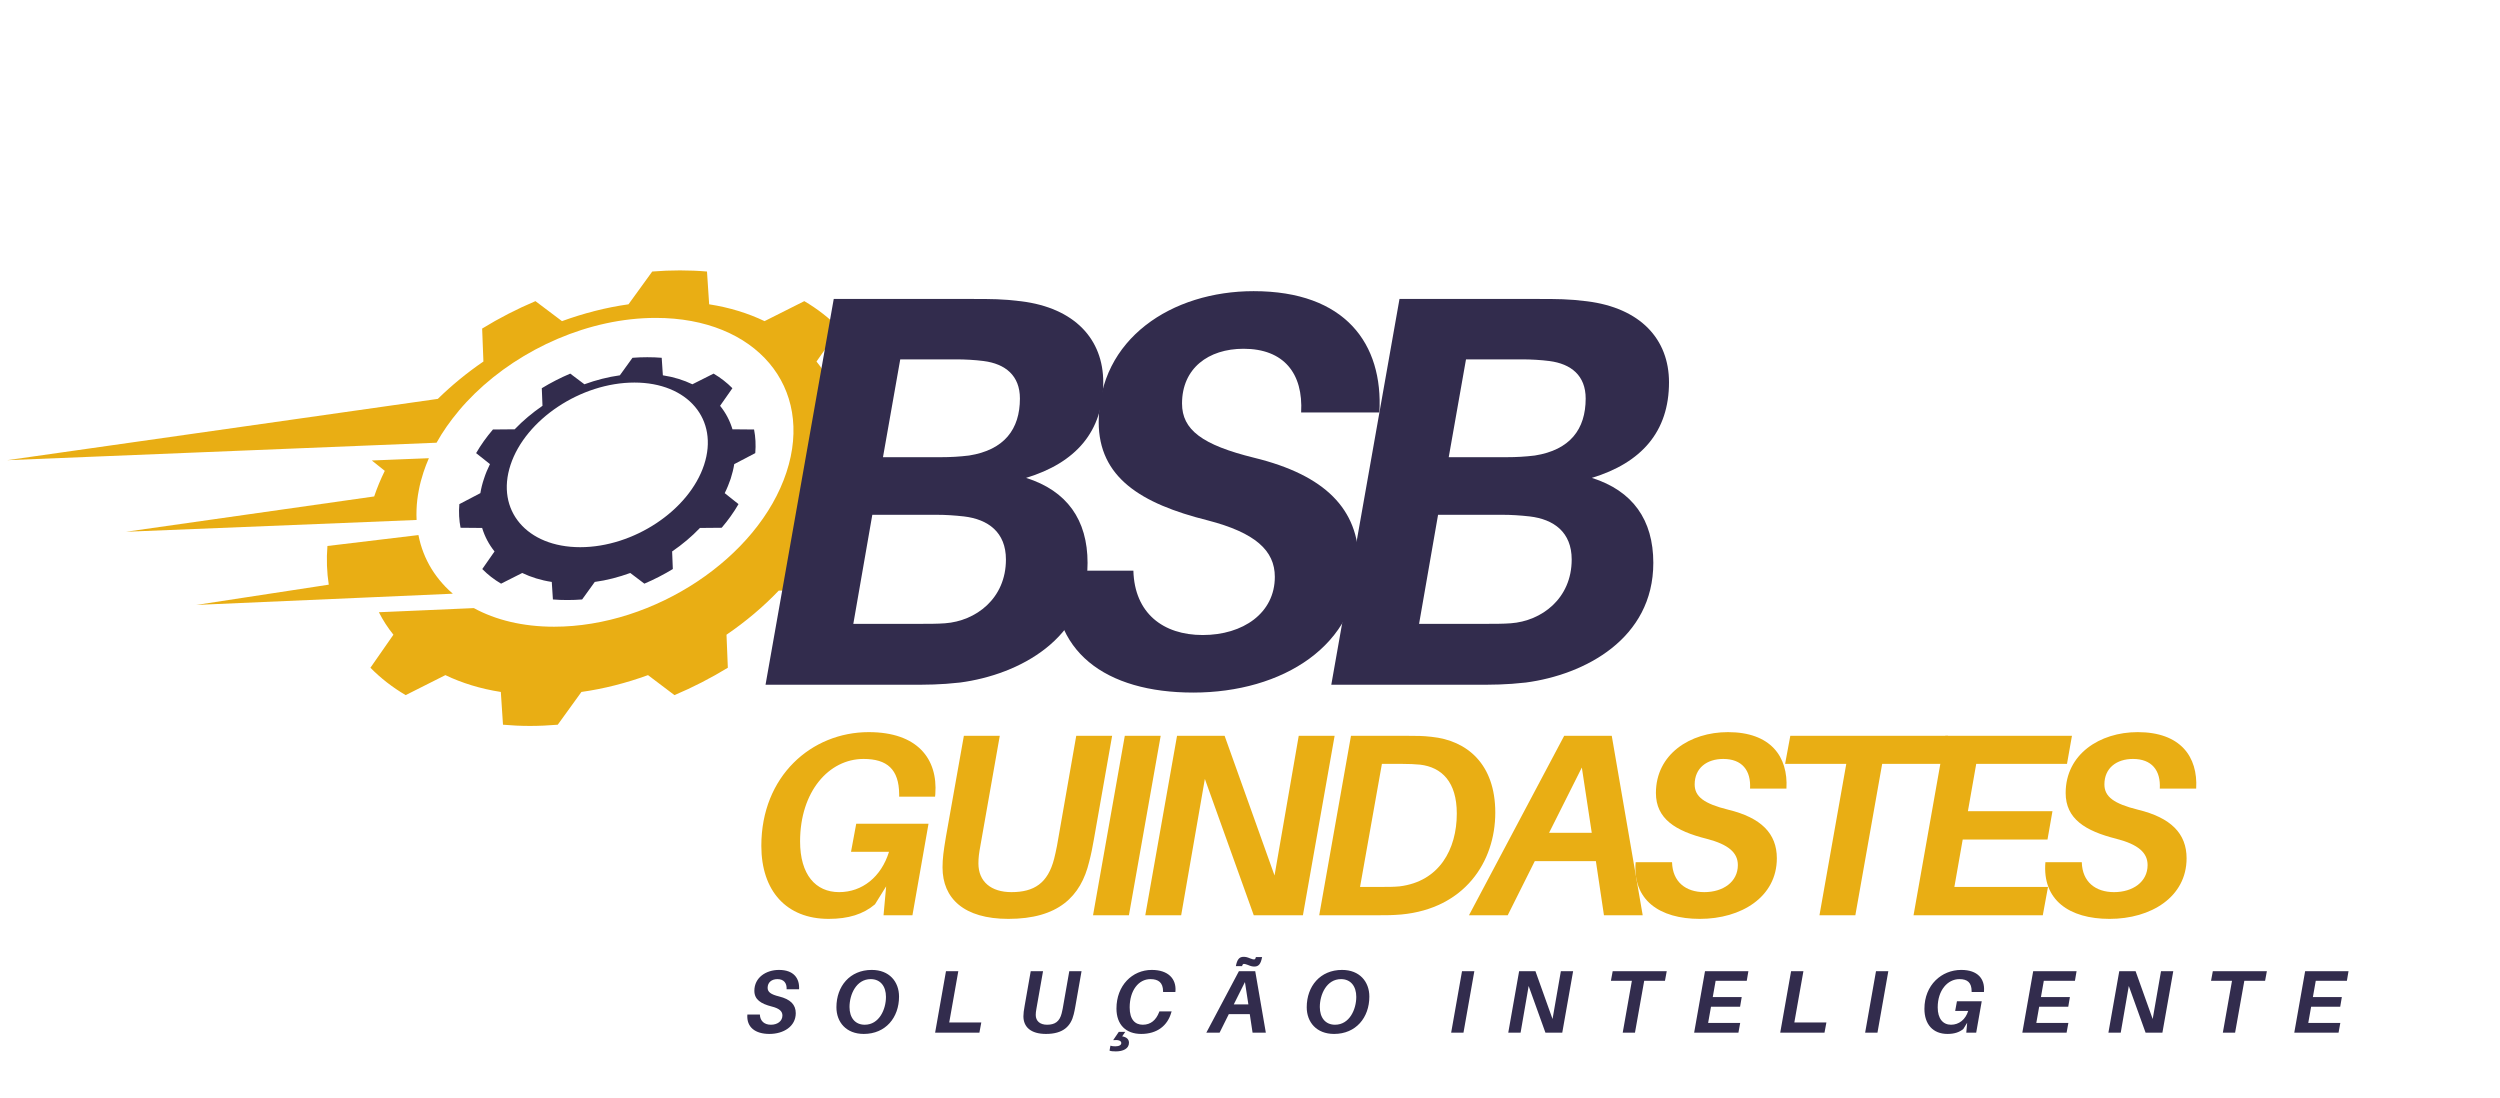 <?xml version="1.0" encoding="UTF-8"?>
<svg xmlns="http://www.w3.org/2000/svg" xmlns:xlink="http://www.w3.org/1999/xlink" width="205" zoomAndPan="magnify" viewBox="0 0 153.75 67.5" height="90" preserveAspectRatio="xMidYMid meet" version="1.0">
  <defs>
    <g></g>
    <clipPath id="1b9697ab29">
      <path d="M 0.441 16.621 L 54.043 16.621 L 54.043 44.914 L 0.441 44.914 Z M 0.441 16.621 " clip-rule="nonzero"></path>
    </clipPath>
  </defs>
  <path fill="#322c4d" d="M 31.398 28.59 C 32.32 25.793 35.73 23.527 39.016 23.527 C 42.305 23.527 44.223 25.793 43.301 28.59 C 42.379 31.387 38.969 33.652 35.684 33.652 C 32.395 33.652 30.477 31.387 31.398 28.59 Z M 36.578 35.789 C 37.32 35.688 38.051 35.496 38.762 35.238 L 39.629 35.895 C 40.234 35.637 40.82 35.336 41.379 34.996 L 41.336 33.914 C 41.965 33.484 42.539 33 43.047 32.469 L 44.383 32.457 C 44.777 31.996 45.125 31.512 45.418 31.004 L 44.57 30.328 C 44.715 30.039 44.836 29.738 44.938 29.438 C 45.035 29.133 45.109 28.836 45.156 28.543 L 46.449 27.867 C 46.492 27.359 46.465 26.875 46.375 26.414 L 45.047 26.402 C 44.887 25.871 44.633 25.387 44.285 24.957 L 45.043 23.875 C 44.707 23.535 44.32 23.234 43.887 22.977 L 42.582 23.633 C 42.043 23.375 41.438 23.184 40.766 23.082 L 40.695 22.004 C 40.41 21.98 40.113 21.969 39.809 21.969 C 39.508 21.969 39.203 21.98 38.898 22.004 L 38.121 23.082 C 37.383 23.184 36.648 23.375 35.941 23.633 L 35.07 22.977 C 34.465 23.234 33.879 23.535 33.32 23.875 L 33.363 24.957 C 32.738 25.387 32.16 25.871 31.652 26.402 L 30.316 26.414 C 29.922 26.875 29.574 27.359 29.281 27.867 L 30.133 28.543 C 29.988 28.836 29.863 29.133 29.766 29.438 C 29.664 29.738 29.59 30.039 29.543 30.328 L 28.25 31.004 C 28.207 31.512 28.234 31.996 28.324 32.457 L 29.652 32.469 C 29.812 33 30.07 33.484 30.414 33.914 L 29.66 34.996 C 29.992 35.336 30.379 35.637 30.816 35.895 L 32.117 35.238 C 32.656 35.496 33.266 35.688 33.934 35.789 L 34.004 36.867 C 34.293 36.891 34.586 36.902 34.891 36.902 C 35.195 36.902 35.496 36.891 35.801 36.867 L 36.578 35.789 " fill-opacity="1" fill-rule="nonzero"></path>
  <path fill="#e9ae14" d="M 22.902 36.73 L 27.848 36.512 C 27.684 36.371 27.527 36.223 27.379 36.07 C 27.348 36.035 27.316 36.004 27.289 35.969 C 27.266 35.945 27.242 35.918 27.219 35.895 C 26.965 35.609 26.738 35.309 26.543 34.992 C 26.152 34.355 25.879 33.656 25.734 32.906 L 20.137 33.578 C 20.07 34.402 20.102 35.195 20.219 35.957 L 12.074 37.203 L 22.902 36.73 " fill-opacity="1" fill-rule="nonzero"></path>
  <g clip-path="url(#1b9697ab29)">
    <path fill="#e9ae14" d="M 51.852 28.957 L 54.277 27.691 C 54.352 26.742 54.301 25.832 54.133 24.969 L 51.641 24.945 C 51.344 23.949 50.863 23.039 50.215 22.234 L 51.633 20.207 C 51.004 19.566 50.281 19 49.465 18.52 L 47.02 19.75 C 46.012 19.266 44.871 18.91 43.613 18.715 L 43.48 16.699 C 42.941 16.652 42.387 16.629 41.82 16.629 C 41.25 16.629 40.68 16.652 40.113 16.699 L 38.652 18.715 C 37.266 18.91 35.891 19.266 34.562 19.75 L 32.93 18.52 C 31.797 19 30.695 19.566 29.652 20.207 L 29.73 22.234 C 28.719 22.926 27.777 23.699 26.926 24.531 L 0.441 28.301 L 22.238 27.414 L 26.848 27.227 C 27.227 26.547 27.688 25.891 28.211 25.27 L 28.211 25.266 C 28.516 24.902 28.844 24.551 29.191 24.211 C 32.055 21.422 36.246 19.551 40.332 19.551 C 46.5 19.551 50.094 23.805 48.367 29.047 C 46.641 34.293 40.242 38.543 34.078 38.543 C 32.152 38.543 30.48 38.129 29.141 37.398 L 25.551 37.555 L 23.301 37.652 C 23.551 38.145 23.848 38.605 24.195 39.035 L 22.781 41.066 C 23.406 41.703 24.133 42.27 24.949 42.75 L 27.391 41.52 C 28.398 42.004 29.543 42.359 30.801 42.555 L 30.934 44.57 C 31.469 44.617 32.023 44.645 32.59 44.645 C 33.16 44.645 33.73 44.617 34.301 44.57 L 35.758 42.555 C 37.148 42.359 38.523 42.004 39.852 41.52 L 41.48 42.75 C 42.617 42.27 43.715 41.703 44.762 41.066 L 44.68 39.035 C 45.859 38.23 46.941 37.32 47.891 36.324 L 50.398 36.305 C 51.137 35.438 51.785 34.527 52.336 33.578 L 50.746 32.312 C 51.016 31.766 51.246 31.203 51.434 30.637 C 51.621 30.066 51.758 29.508 51.852 28.957 " fill-opacity="1" fill-rule="nonzero"></path>
  </g>
  <path fill="#e9ae14" d="M 7.75 32.703 L 22.598 32.102 L 25.621 31.977 C 25.609 31.773 25.609 31.566 25.617 31.359 C 25.629 30.961 25.676 30.555 25.758 30.141 C 25.824 29.781 25.922 29.418 26.043 29.047 C 26.141 28.754 26.25 28.465 26.375 28.18 L 24.887 28.238 L 22.867 28.32 L 23.664 28.957 C 23.41 29.473 23.191 30 23.012 30.531 L 7.75 32.703 " fill-opacity="1" fill-rule="nonzero"></path>
  <g fill="#322c4d" fill-opacity="1">
    <g transform="translate(45.877, 42.113)">
      <g>
        <path d="M 17.227 -12.723 C 20.285 -13.652 21.973 -15.574 21.973 -18.602 C 21.973 -21.25 20.219 -23.176 16.918 -23.586 C 15.781 -23.727 15.094 -23.727 13.891 -23.727 L 5.398 -23.727 L 1.203 0 L 9.832 0 C 11.176 0 11.93 0 13.168 -0.137 C 16.781 -0.617 21.008 -2.82 21.008 -7.496 C 21.008 -10.145 19.738 -11.93 17.227 -12.723 Z M 9.488 -20.012 L 12.93 -20.012 C 13.48 -20.012 14.098 -19.977 14.613 -19.91 C 15.953 -19.738 16.848 -19.016 16.848 -17.605 C 16.848 -15.715 15.887 -14.441 13.719 -14.098 C 13.133 -14.027 12.586 -13.996 12 -13.996 L 8.426 -13.996 Z M 12.242 -3.781 C 11.793 -3.746 11.211 -3.746 10.66 -3.746 L 6.602 -3.746 L 7.77 -10.453 L 11.727 -10.453 C 12.273 -10.453 12.824 -10.418 13.41 -10.352 C 14.887 -10.176 15.988 -9.387 15.988 -7.703 C 15.988 -5.297 14.133 -3.918 12.242 -3.781 Z M 12.242 -3.781 "></path>
      </g>
    </g>
  </g>
  <g fill="#322c4d" fill-opacity="1">
    <g transform="translate(64.34, 42.113)">
      <g>
        <path d="M 12.758 -24.207 C 7.738 -24.207 3.23 -21.285 3.23 -16.16 C 3.23 -12.758 5.812 -11.141 9.938 -10.109 C 12.859 -9.352 14.062 -8.254 14.062 -6.637 C 14.062 -4.402 12.102 -3.059 9.629 -3.059 C 7.188 -3.059 5.434 -4.402 5.363 -7.016 L 0.551 -7.016 C 0.137 -2.027 3.68 0.48 9.043 0.48 C 14.512 0.48 19.223 -2.406 19.223 -7.531 C 19.223 -10.797 17.156 -12.895 12.789 -13.961 C 9.594 -14.75 8.355 -15.68 8.355 -17.297 C 8.355 -19.461 9.973 -20.664 12.137 -20.664 C 14.613 -20.664 15.816 -19.152 15.68 -16.746 L 20.492 -16.746 C 20.734 -20.973 18.395 -24.207 12.758 -24.207 Z M 12.758 -24.207 "></path>
      </g>
    </g>
  </g>
  <g fill="#322c4d" fill-opacity="1">
    <g transform="translate(80.671, 42.113)">
      <g>
        <path d="M 17.227 -12.723 C 20.285 -13.652 21.973 -15.574 21.973 -18.602 C 21.973 -21.25 20.219 -23.176 16.918 -23.586 C 15.781 -23.727 15.094 -23.727 13.891 -23.727 L 5.398 -23.727 L 1.203 0 L 9.832 0 C 11.176 0 11.93 0 13.168 -0.137 C 16.781 -0.617 21.008 -2.82 21.008 -7.496 C 21.008 -10.145 19.738 -11.93 17.227 -12.723 Z M 9.488 -20.012 L 12.93 -20.012 C 13.48 -20.012 14.098 -19.977 14.613 -19.91 C 15.953 -19.738 16.848 -19.016 16.848 -17.605 C 16.848 -15.715 15.887 -14.441 13.719 -14.098 C 13.133 -14.027 12.586 -13.996 12 -13.996 L 8.426 -13.996 Z M 12.242 -3.781 C 11.793 -3.746 11.211 -3.746 10.66 -3.746 L 6.602 -3.746 L 7.77 -10.453 L 11.727 -10.453 C 12.273 -10.453 12.824 -10.418 13.41 -10.352 C 14.887 -10.176 15.988 -9.387 15.988 -7.703 C 15.988 -5.297 14.133 -3.918 12.242 -3.781 Z M 12.242 -3.781 "></path>
      </g>
    </g>
  </g>
  <g fill="#322c4d" fill-opacity="1">
    <g transform="translate(45.877, 63.509)">
      <g>
        <path d="M 2.031 -3.859 C 1.234 -3.859 0.516 -3.391 0.516 -2.574 C 0.516 -2.031 0.926 -1.777 1.582 -1.609 C 2.051 -1.492 2.242 -1.316 2.242 -1.059 C 2.242 -0.703 1.93 -0.488 1.535 -0.488 C 1.145 -0.488 0.867 -0.703 0.855 -1.117 L 0.086 -1.117 C 0.023 -0.324 0.586 0.078 1.441 0.078 C 2.312 0.078 3.062 -0.383 3.062 -1.199 C 3.062 -1.723 2.734 -2.055 2.039 -2.227 C 1.527 -2.352 1.332 -2.5 1.332 -2.758 C 1.332 -3.102 1.59 -3.293 1.934 -3.293 C 2.328 -3.293 2.52 -3.051 2.5 -2.668 L 3.266 -2.668 C 3.305 -3.344 2.934 -3.859 2.031 -3.859 Z M 2.031 -3.859 "></path>
      </g>
    </g>
  </g>
  <g fill="#322c4d" fill-opacity="1">
    <g transform="translate(51.1, 63.509)">
      <g>
        <path d="M 2.512 -3.859 C 1.168 -3.859 0.34 -2.855 0.34 -1.562 C 0.34 -0.648 0.938 0.078 2.023 0.078 C 3.363 0.078 4.191 -0.926 4.191 -2.219 C 4.191 -3.133 3.594 -3.859 2.512 -3.859 Z M 2.082 -0.488 C 1.48 -0.488 1.145 -0.93 1.145 -1.578 C 1.145 -2.352 1.562 -3.293 2.449 -3.293 C 3.047 -3.293 3.387 -2.852 3.387 -2.203 C 3.387 -1.43 2.969 -0.488 2.082 -0.488 Z M 2.082 -0.488 "></path>
      </g>
    </g>
  </g>
  <g fill="#322c4d" fill-opacity="1">
    <g transform="translate(57.319, 63.509)">
      <g>
        <path d="M 3.031 -0.629 L 1.059 -0.629 L 1.617 -3.781 L 0.859 -3.781 L 0.191 0 L 2.914 0 Z M 3.031 -0.629 "></path>
      </g>
    </g>
  </g>
  <g fill="#322c4d" fill-opacity="1">
    <g transform="translate(62.542, 63.509)">
      <g>
        <path d="M 3.973 -3.781 L 3.219 -3.781 L 2.812 -1.465 C 2.789 -1.355 2.773 -1.27 2.75 -1.188 C 2.621 -0.676 2.328 -0.488 1.852 -0.488 C 1.426 -0.488 1.156 -0.707 1.156 -1.09 C 1.156 -1.211 1.168 -1.297 1.199 -1.48 L 1.605 -3.781 L 0.848 -3.781 L 0.473 -1.648 C 0.422 -1.355 0.398 -1.195 0.398 -1.008 C 0.398 -0.355 0.848 0.078 1.785 0.078 C 2.84 0.078 3.316 -0.395 3.492 -1.129 C 3.535 -1.297 3.555 -1.414 3.59 -1.602 Z M 3.973 -3.781 "></path>
      </g>
    </g>
  </g>
  <g fill="#322c4d" fill-opacity="1">
    <g transform="translate(68.334, 63.509)">
      <g>
        <path d="M 2.5 -3.859 C 1.297 -3.859 0.328 -2.898 0.328 -1.484 C 0.328 -0.492 0.91 0.078 1.852 0.078 C 2.82 0.078 3.473 -0.422 3.703 -1.254 L 3.723 -1.309 L 2.969 -1.309 L 2.949 -1.254 C 2.766 -0.785 2.445 -0.488 1.949 -0.488 C 1.473 -0.488 1.141 -0.805 1.141 -1.551 C 1.141 -2.598 1.688 -3.293 2.418 -3.293 C 2.922 -3.293 3.188 -3.07 3.195 -2.555 L 3.195 -2.5 L 3.949 -2.5 L 3.957 -2.555 C 4.012 -3.301 3.523 -3.859 2.5 -3.859 Z M 0.871 -0.051 L 0.473 -0.051 L 0.125 0.461 C 0.426 0.426 0.625 0.488 0.625 0.637 C 0.625 0.762 0.492 0.84 0.258 0.84 C 0.148 0.84 0.055 0.832 -0.043 0.801 L -0.098 1.105 C -0.012 1.141 0.121 1.152 0.289 1.152 C 0.73 1.152 1.098 0.988 1.098 0.621 C 1.098 0.41 0.953 0.27 0.68 0.227 Z M 0.871 -0.051 "></path>
      </g>
    </g>
  </g>
  <g fill="#322c4d" fill-opacity="1">
    <g transform="translate(74.357, 63.509)">
      <g>
        <path d="M 2.148 -4.23 C 2.207 -4.23 2.27 -4.207 2.391 -4.164 C 2.582 -4.082 2.676 -4.066 2.789 -4.066 C 3.051 -4.066 3.184 -4.227 3.262 -4.648 L 2.879 -4.648 C 2.859 -4.543 2.82 -4.504 2.766 -4.504 C 2.711 -4.504 2.648 -4.52 2.52 -4.57 C 2.336 -4.648 2.242 -4.664 2.121 -4.664 C 1.859 -4.664 1.727 -4.504 1.648 -4.09 L 2.031 -4.09 C 2.051 -4.188 2.094 -4.23 2.148 -4.23 Z M 2.504 -1.141 L 2.676 0 L 3.492 0 L 2.84 -3.781 L 1.836 -3.781 L -0.168 0 L 0.648 0 L 1.215 -1.141 Z M 2.418 -1.738 L 1.52 -1.738 L 2.207 -3.113 Z M 2.418 -1.738 "></path>
      </g>
    </g>
  </g>
  <g fill="#322c4d" fill-opacity="1">
    <g transform="translate(80.024, 63.509)">
      <g>
        <path d="M 2.512 -3.859 C 1.168 -3.859 0.34 -2.855 0.34 -1.562 C 0.34 -0.648 0.938 0.078 2.023 0.078 C 3.363 0.078 4.191 -0.926 4.191 -2.219 C 4.191 -3.133 3.594 -3.859 2.512 -3.859 Z M 2.082 -0.488 C 1.48 -0.488 1.145 -0.93 1.145 -1.578 C 1.145 -2.352 1.562 -3.293 2.449 -3.293 C 3.047 -3.293 3.387 -2.852 3.387 -2.203 C 3.387 -1.43 2.969 -0.488 2.082 -0.488 Z M 2.082 -0.488 "></path>
      </g>
    </g>
  </g>
  <g fill="#322c4d" fill-opacity="1">
    <g transform="translate(86.243, 63.509)">
      <g></g>
    </g>
  </g>
  <g fill="#322c4d" fill-opacity="1">
    <g transform="translate(89.055, 63.509)">
      <g>
        <path d="M 0.949 0 L 1.617 -3.781 L 0.859 -3.781 L 0.191 0 Z M 0.949 0 "></path>
      </g>
    </g>
  </g>
  <g fill="#322c4d" fill-opacity="1">
    <g transform="translate(92.567, 63.509)">
      <g>
        <path d="M 4.18 -3.781 L 3.426 -3.781 L 2.914 -0.84 L 1.863 -3.781 L 0.859 -3.781 L 0.191 0 L 0.949 0 L 1.445 -2.871 L 2.477 0 L 3.512 0 Z M 4.18 -3.781 "></path>
      </g>
    </g>
  </g>
  <g fill="#322c4d" fill-opacity="1">
    <g transform="translate(98.645, 63.509)">
      <g>
        <path d="M 3.75 -3.188 L 3.859 -3.781 L 0.535 -3.781 L 0.426 -3.188 L 1.715 -3.188 L 1.152 0 L 1.906 0 L 2.473 -3.188 Z M 3.75 -3.188 "></path>
      </g>
    </g>
  </g>
  <g fill="#322c4d" fill-opacity="1">
    <g transform="translate(103.999, 63.509)">
      <g>
        <path d="M 1.512 -3.188 L 3.426 -3.188 L 3.527 -3.781 L 0.859 -3.781 L 0.191 0 L 2.914 0 L 3.023 -0.598 L 1.051 -0.598 L 1.227 -1.594 L 3.016 -1.594 L 3.117 -2.191 L 1.336 -2.191 Z M 1.512 -3.188 "></path>
      </g>
    </g>
  </g>
  <g fill="#322c4d" fill-opacity="1">
    <g transform="translate(109.293, 63.509)">
      <g>
        <path d="M 3.031 -0.629 L 1.059 -0.629 L 1.617 -3.781 L 0.859 -3.781 L 0.191 0 L 2.914 0 Z M 3.031 -0.629 "></path>
      </g>
    </g>
  </g>
  <g fill="#322c4d" fill-opacity="1">
    <g transform="translate(114.515, 63.509)">
      <g>
        <path d="M 0.949 0 L 1.617 -3.781 L 0.859 -3.781 L 0.191 0 Z M 0.949 0 "></path>
      </g>
    </g>
  </g>
  <g fill="#322c4d" fill-opacity="1">
    <g transform="translate(118.028, 63.509)">
      <g>
        <path d="M 2.586 -3.859 C 1.383 -3.859 0.324 -2.934 0.324 -1.465 C 0.324 -0.516 0.848 0.078 1.742 0.078 C 2.16 0.078 2.473 -0.023 2.719 -0.23 L 2.953 -0.609 L 2.898 0 L 3.508 0 L 3.848 -1.93 L 2.324 -1.93 L 2.215 -1.336 L 3.016 -1.336 C 2.852 -0.805 2.449 -0.488 1.961 -0.488 C 1.469 -0.488 1.141 -0.855 1.141 -1.555 C 1.141 -2.609 1.75 -3.293 2.477 -3.293 C 2.977 -3.293 3.223 -3.074 3.227 -2.555 L 3.227 -2.5 L 3.984 -2.5 L 3.988 -2.555 C 4.043 -3.301 3.613 -3.859 2.586 -3.859 Z M 2.586 -3.859 "></path>
      </g>
    </g>
  </g>
  <g fill="#322c4d" fill-opacity="1">
    <g transform="translate(124.182, 63.509)">
      <g>
        <path d="M 1.512 -3.188 L 3.426 -3.188 L 3.527 -3.781 L 0.859 -3.781 L 0.191 0 L 2.914 0 L 3.023 -0.598 L 1.051 -0.598 L 1.227 -1.594 L 3.016 -1.594 L 3.117 -2.191 L 1.336 -2.191 Z M 1.512 -3.188 "></path>
      </g>
    </g>
  </g>
  <g fill="#322c4d" fill-opacity="1">
    <g transform="translate(129.476, 63.509)">
      <g>
        <path d="M 4.18 -3.781 L 3.426 -3.781 L 2.914 -0.84 L 1.863 -3.781 L 0.859 -3.781 L 0.191 0 L 0.949 0 L 1.445 -2.871 L 2.477 0 L 3.512 0 Z M 4.18 -3.781 "></path>
      </g>
    </g>
  </g>
  <g fill="#322c4d" fill-opacity="1">
    <g transform="translate(135.553, 63.509)">
      <g>
        <path d="M 3.75 -3.188 L 3.859 -3.781 L 0.535 -3.781 L 0.426 -3.188 L 1.715 -3.188 L 1.152 0 L 1.906 0 L 2.473 -3.188 Z M 3.75 -3.188 "></path>
      </g>
    </g>
  </g>
  <g fill="#322c4d" fill-opacity="1">
    <g transform="translate(140.907, 63.509)">
      <g>
        <path d="M 1.512 -3.188 L 3.426 -3.188 L 3.527 -3.781 L 0.859 -3.781 L 0.191 0 L 2.914 0 L 3.023 -0.598 L 1.051 -0.598 L 1.227 -1.594 L 3.016 -1.594 L 3.117 -2.191 L 1.336 -2.191 Z M 1.512 -3.188 "></path>
      </g>
    </g>
  </g>
  <g fill="#e9ae14" fill-opacity="1">
    <g transform="translate(45.877, 56.288)">
      <g>
        <path d="M 7.551 -11.262 C 4.031 -11.262 0.945 -8.559 0.945 -4.27 C 0.945 -1.504 2.48 0.223 5.086 0.223 C 6.301 0.223 7.215 -0.062 7.934 -0.672 L 8.621 -1.777 L 8.461 0 L 10.238 0 L 11.227 -5.629 L 6.781 -5.629 L 6.461 -3.902 L 8.797 -3.902 C 8.316 -2.352 7.148 -1.422 5.727 -1.422 C 4.285 -1.422 3.328 -2.496 3.328 -4.543 C 3.328 -7.613 5.102 -9.613 7.23 -9.613 C 8.684 -9.613 9.406 -8.973 9.422 -7.453 L 9.422 -7.293 L 11.629 -7.293 L 11.645 -7.453 C 11.805 -9.629 10.539 -11.262 7.551 -11.262 Z M 7.551 -11.262 "></path>
      </g>
    </g>
  </g>
  <g fill="#e9ae14" fill-opacity="1">
    <g transform="translate(56.798, 56.288)">
      <g>
        <path d="M 11.598 -11.035 L 9.391 -11.035 L 8.207 -4.27 C 8.141 -3.949 8.094 -3.711 8.031 -3.473 C 7.645 -1.969 6.797 -1.422 5.406 -1.422 C 4.16 -1.422 3.375 -2.062 3.375 -3.184 C 3.375 -3.535 3.406 -3.789 3.504 -4.32 L 4.688 -11.035 L 2.48 -11.035 L 1.375 -4.816 C 1.23 -3.949 1.168 -3.488 1.168 -2.941 C 1.168 -1.039 2.48 0.223 5.215 0.223 C 8.285 0.223 9.676 -1.152 10.188 -3.297 C 10.316 -3.789 10.379 -4.125 10.477 -4.672 Z M 11.598 -11.035 "></path>
      </g>
    </g>
  </g>
  <g fill="#e9ae14" fill-opacity="1">
    <g transform="translate(66.663, 56.288)">
      <g>
        <path d="M 2.766 0 L 4.719 -11.035 L 2.512 -11.035 L 0.559 0 Z M 2.766 0 "></path>
      </g>
    </g>
  </g>
  <g fill="#e9ae14" fill-opacity="1">
    <g transform="translate(69.876, 56.288)">
      <g>
        <path d="M 12.203 -11.035 L 9.996 -11.035 L 8.508 -2.445 L 5.438 -11.035 L 2.512 -11.035 L 0.559 0 L 2.766 0 L 4.223 -8.383 L 7.23 0 L 10.254 0 Z M 12.203 -11.035 "></path>
      </g>
    </g>
  </g>
  <g fill="#e9ae14" fill-opacity="1">
    <g transform="translate(80.573, 56.288)">
      <g>
        <path d="M 7.469 -10.973 C 6.926 -11.035 6.574 -11.035 6 -11.035 L 2.512 -11.035 L 0.559 0 L 4.191 0 C 4.734 0 5.039 0 5.613 -0.047 C 9.484 -0.414 11.387 -3.262 11.387 -6.316 C 11.387 -9.293 9.66 -10.75 7.469 -10.973 Z M 5.504 -1.777 C 5.133 -1.742 4.816 -1.742 4.367 -1.742 L 3.07 -1.742 L 4.414 -9.309 L 5.664 -9.309 C 6.109 -9.309 6.414 -9.293 6.766 -9.262 C 8.094 -9.102 9.02 -8.207 9.02 -6.254 C 9.02 -4.062 7.949 -2.078 5.504 -1.777 Z M 5.504 -1.777 "></path>
      </g>
    </g>
  </g>
  <g fill="#e9ae14" fill-opacity="1">
    <g transform="translate(90.838, 56.288)">
      <g>
        <path d="M 7.309 -3.328 L 7.805 0 L 10.188 0 L 8.285 -11.035 L 5.359 -11.035 L -0.496 0 L 1.887 0 L 3.551 -3.328 Z M 7.055 -5.07 L 4.43 -5.07 L 6.445 -9.086 Z M 7.055 -5.07 "></path>
      </g>
    </g>
  </g>
  <g fill="#e9ae14" fill-opacity="1">
    <g transform="translate(100.335, 56.288)">
      <g>
        <path d="M 5.934 -11.262 C 3.598 -11.262 1.504 -9.902 1.504 -7.52 C 1.504 -5.934 2.703 -5.184 4.621 -4.703 C 5.98 -4.352 6.543 -3.84 6.543 -3.086 C 6.543 -2.047 5.629 -1.422 4.48 -1.422 C 3.344 -1.422 2.527 -2.047 2.496 -3.262 L 0.258 -3.262 C 0.062 -0.945 1.711 0.223 4.207 0.223 C 6.75 0.223 8.941 -1.121 8.941 -3.504 C 8.941 -5.023 7.98 -6 5.949 -6.492 C 4.461 -6.863 3.887 -7.293 3.887 -8.047 C 3.887 -9.055 4.637 -9.613 5.645 -9.613 C 6.797 -9.613 7.359 -8.91 7.293 -7.789 L 9.531 -7.789 C 9.645 -9.758 8.559 -11.262 5.934 -11.262 Z M 5.934 -11.262 "></path>
      </g>
    </g>
  </g>
  <g fill="#e9ae14" fill-opacity="1">
    <g transform="translate(108.538, 56.288)">
      <g>
        <path d="M 10.941 -9.309 L 11.262 -11.035 L 1.566 -11.035 L 1.246 -9.309 L 5.008 -9.309 L 3.359 0 L 5.566 0 L 7.215 -9.309 Z M 10.941 -9.309 "></path>
      </g>
    </g>
  </g>
  <g fill="#e9ae14" fill-opacity="1">
    <g transform="translate(117.124, 56.288)">
      <g>
        <path d="M 4.414 -9.309 L 9.996 -9.309 L 10.301 -11.035 L 2.512 -11.035 L 0.559 0 L 8.508 0 L 8.828 -1.742 L 3.07 -1.742 L 3.582 -4.656 L 8.797 -4.656 L 9.102 -6.398 L 3.902 -6.398 Z M 4.414 -9.309 "></path>
      </g>
    </g>
  </g>
  <g fill="#e9ae14" fill-opacity="1">
    <g transform="translate(125.534, 56.288)">
      <g>
        <path d="M 5.934 -11.262 C 3.598 -11.262 1.504 -9.902 1.504 -7.52 C 1.504 -5.934 2.703 -5.184 4.621 -4.703 C 5.98 -4.352 6.543 -3.84 6.543 -3.086 C 6.543 -2.047 5.629 -1.422 4.48 -1.422 C 3.344 -1.422 2.527 -2.047 2.496 -3.262 L 0.258 -3.262 C 0.062 -0.945 1.711 0.223 4.207 0.223 C 6.75 0.223 8.941 -1.121 8.941 -3.504 C 8.941 -5.023 7.98 -6 5.949 -6.492 C 4.461 -6.863 3.887 -7.293 3.887 -8.047 C 3.887 -9.055 4.637 -9.613 5.645 -9.613 C 6.797 -9.613 7.359 -8.91 7.293 -7.789 L 9.531 -7.789 C 9.645 -9.758 8.559 -11.262 5.934 -11.262 Z M 5.934 -11.262 "></path>
      </g>
    </g>
  </g>
</svg>
